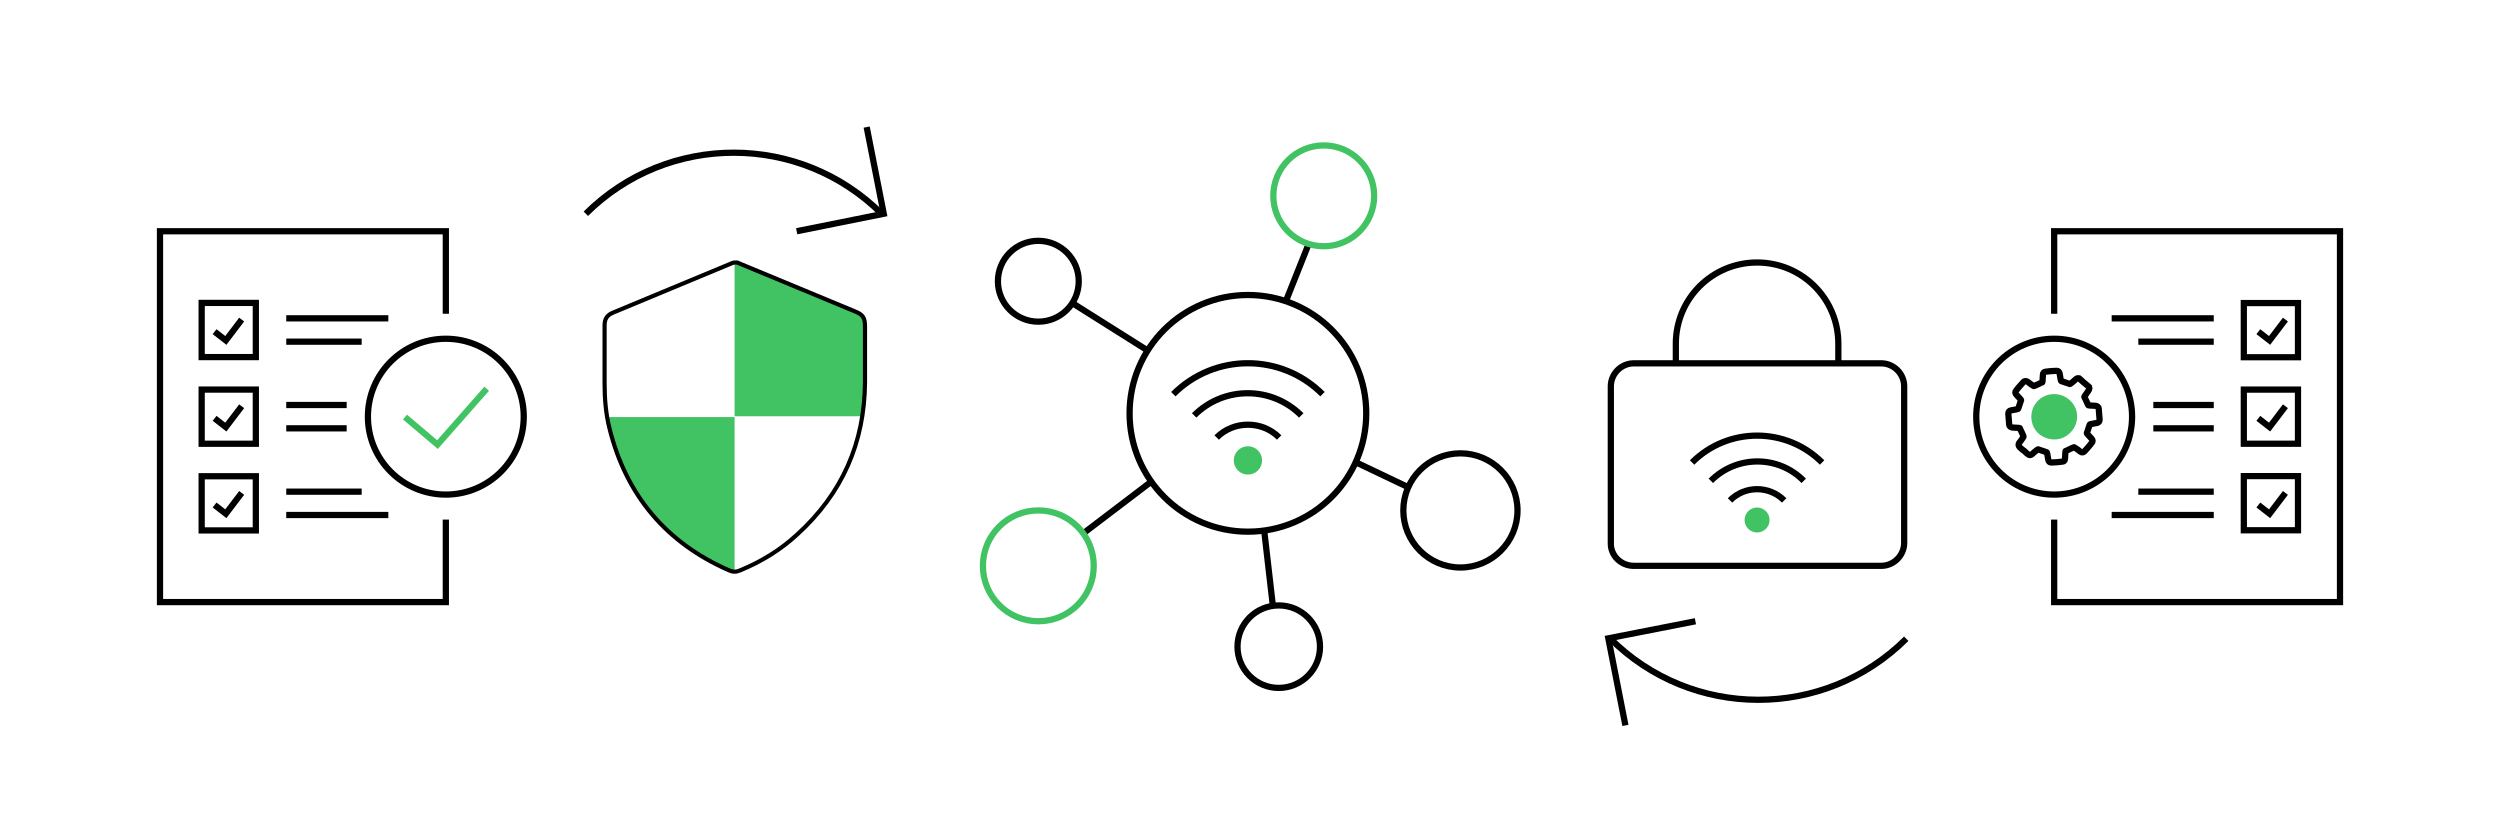 <?xml version="1.0" encoding="UTF-8"?>
<!-- Generator: Adobe Illustrator 27.8.0, SVG Export Plug-In . SVG Version: 6.00 Build 0)  -->
<svg xmlns="http://www.w3.org/2000/svg" xmlns:xlink="http://www.w3.org/1999/xlink" version="1.1" id="Layer_1" x="0px" y="0px" width="600px" height="200px" viewBox="0 0 600 200" style="enable-background:new 0 0 600 200;" xml:space="preserve">
<style type="text/css">
	.st0{fill:none;stroke:#000000;stroke-width:0.75;stroke-miterlimit:10;}
	.st1{fill:none;stroke:#41C363;stroke-width:0.75;stroke-miterlimit:10;}
	.st2{fill:#41C363;}
	.st3{fill:none;stroke:#000000;stroke-width:1.5;stroke-miterlimit:10;}
	.st4{fill:none;stroke:#41C363;stroke-width:1.5;stroke-miterlimit:10;}
	.st5{fill:none;stroke:#41C363;stroke-miterlimit:10;}
	.st6{fill:#FFFFFF;}
	.st7{fill:#41C363;stroke:#41C363;stroke-width:0.2;stroke-miterlimit:10;}
	.st8{fill:none;stroke:#000000;stroke-miterlimit:10;}
	.st9{fill:none;stroke:#000000;stroke-miterlimit:10;stroke-dasharray:3.916,3.916;}
	.st10{fill:#3EDB63;}
	.st11{fill:none;stroke:#08C130;stroke-miterlimit:10;}
	.st12{fill:none;stroke:#FFFFFF;stroke-width:1.5;stroke-miterlimit:10;}
</style>
<g>
	<path class="st3" d="M140.6,51.3c19.7-19.6,51.5-19.5,71.1,0.1"></path>
	<polyline class="st3" points="208,30.5 212.1,51.3 191.2,55.5  "></polyline>
</g>
<g>
	<path class="st3" d="M457.5,153.3c-19.7,19.6-51.5,19.5-71.1-0.1"></path>
	<polyline class="st3" points="390.1,174.1 386,153.2 406.9,149.1  "></polyline>
</g>
<path class="st3" d="M500.1,91.8c-0.8-0.7-0.3-0.3-1.1-1c-0.3-0.1-0.6,0-0.9,0.3c-0.4,0.4-0.8,0.7-1.2,1c-0.1,0.1-0.2,0.1-0.3,0  c-0.6-0.2-1.2-0.4-1.8-0.6c-0.1,0-0.2-0.1-0.2-0.2c-0.1-0.6-0.2-1.1-0.3-1.7c-0.1-0.4-0.3-0.6-0.7-0.6c-0.9,0-1.7,0.1-2.6,0.2  c-0.4,0-0.7,0.3-0.7,0.7c0,0.6-0.1,1.1-0.1,1.7c0,0.1,0,0.2-0.2,0.2c-0.6,0.3-1.2,0.6-1.7,0.8c-0.1,0.1-0.2,0.1-0.3,0  c-0.5-0.3-0.9-0.6-1.4-1c-0.4-0.2-0.7-0.2-1,0.1c-0.6,0.7-1.2,1.3-1.7,2c-0.3,0.3-0.3,0.7,0,1c0.4,0.4,0.7,0.8,1.1,1.2  c0.1,0.1,0.1,0.2,0,0.3c-0.2,0.6-0.4,1.2-0.6,1.8c0,0.1-0.1,0.2-0.2,0.2c-0.5,0.1-1.1,0.2-1.6,0.3c-0.4,0.1-0.6,0.3-0.6,0.8  c0.1,0.9,0.1,1.7,0.2,2.6c0,0.4,0.3,0.6,0.7,0.7c0.6,0,1.1,0.1,1.7,0.1c0.1,0,0.2,0,0.2,0.2c0.3,0.6,0.6,1.2,0.8,1.7  c0,0.1,0.1,0.2,0,0.3c-0.3,0.5-0.6,0.9-1,1.4c-0.2,0.3-0.2,0.7,0.1,1c0.6,0.6,0.1,0.1,0.8,0.7l0.4,0.3c0.6,0.6,0.2,0.2,0.8,0.7  c0.3,0.3,0.7,0.3,1,0c0.4-0.4,0.8-0.7,1.3-1.1c0.1-0.1,0.2-0.1,0.3,0c0.6,0.2,1.2,0.4,1.8,0.6c0.1,0,0.2,0.1,0.2,0.2  c0.1,0.6,0.2,1.1,0.3,1.7c0.1,0.4,0.3,0.6,0.7,0.6c0.9,0,1.7-0.1,2.6-0.2c0.4,0,0.7-0.2,0.7-0.7c0-0.6,0.1-1.1,0.1-1.7  c0-0.1,0-0.2,0.2-0.2c0.6-0.3,1.2-0.6,1.7-0.8c0.1-0.1,0.2-0.1,0.3,0c0.5,0.3,0.9,0.6,1.4,1c0.4,0.3,0.7,0.2,1-0.1  c0.6-0.7,1.2-1.3,1.7-2c0.3-0.3,0.3-0.7,0-1c-0.4-0.4-0.7-0.8-1.1-1.2c-0.1-0.1-0.1-0.2,0-0.3c0.2-0.6,0.4-1.2,0.6-1.8  c0-0.1,0.1-0.2,0.2-0.2c0.5-0.1,1.1-0.2,1.6-0.3c0.4-0.1,0.6-0.3,0.6-0.8c-0.1-0.9-0.1-1.7-0.2-2.6c0-0.4-0.3-0.6-0.7-0.7  c-0.6,0-1.1-0.1-1.7-0.1c-0.1,0-0.2-0.1-0.2-0.2c-0.3-0.6-0.5-1.2-0.8-1.7c-0.1-0.1-0.1-0.2,0-0.3c0.3-0.4,0.6-0.9,0.9-1.3  c0.2-0.3,0.3-0.6,0.2-0.9c-0.8-0.7,0,0-0.8-0.7L500.1,91.8z"></path>
<path class="st2" d="M489.3,104.1c-2.2-2-2.4-5.5-0.4-7.7c2-2.3,5.6-2.4,7.8-0.4l0,0c2.3,2,2.4,5.4,0.4,7.6  C495.1,105.9,491.7,106.1,489.3,104.1L489.3,104.1z"></path>
<path class="st3" d="M415.2,120.1c3.6-3.6,9.4-3.6,13,0"></path>
<path class="st3" d="M410.6,115.4c6.2-6.2,16.2-6.2,22.3,0"></path>
<path class="st3" d="M406.1,111c8.6-8.6,22.6-8.6,31.2,0"></path>
<circle class="st2" cx="421.7" cy="124.8" r="3"></circle>
<path class="st3" d="M292,105c4.1-4.1,10.9-4.1,15,0"></path>
<path class="st3" d="M286.6,99.7c7.1-7.1,18.6-7.1,25.7,0"></path>
<path class="st3" d="M281.6,94.6c9.9-9.9,25.9-9.9,35.8,0"></path>
<circle class="st2" cx="299.5" cy="110.5" r="3.4"></circle>
<circle class="st3" cx="299.5" cy="99.2" r="28.4"></circle>
<circle class="st3" cx="306.9" cy="155.2" r="9.9"></circle>
<circle class="st3" cx="249.2" cy="67.5" r="9.7"></circle>
<circle class="st3" cx="350.5" cy="122.5" r="13.7"></circle>
<line class="st3" x1="257.3" y1="72.7" x2="275.4" y2="84.1"></line>
<line class="st3" x1="314.1" y1="58.5" x2="308.6" y2="72.3"></line>
<line class="st3" x1="337.9" y1="116.9" x2="325.3" y2="110.9"></line>
<line class="st3" x1="305.5" y1="145.5" x2="303.4" y2="127.3"></line>
<line class="st3" x1="260" y1="128" x2="276.3" y2="115.6"></line>
<g>
	<path class="st2" d="M206.9,100c0.4-2.7,0.7-5.5,0.7-8.4c0-4.4,0-8.9,0-13.3c0-2.1-0.5-2.8-2.5-3.7c-9.4-3.9-18.8-7.8-28.2-11.7   c-0.2,0-0.4,0-0.6,0v37H206.9z"></path>
	<path class="st2" d="M145.7,100c0.2,0.9,0.4,1.8,0.6,2.8c4,16,13.6,27.4,28.7,34c0.4,0.2,0.9,0.3,1.3,0.3v-37H145.7z"></path>
	<path class="st8" d="M176.9,63c9.4,3.9,18.8,7.8,28.2,11.7c2,0.8,2.5,1.5,2.5,3.7c0,4.4,0,8.9,0,13.3c-0.1,14.6-5.5,26.8-16.3,36.6   c-4,3.7-8.6,6.5-13.7,8.6c-0.9,0.4-1.7,0.4-2.6,0c-15.1-6.6-24.7-18-28.7-34c-0.9-3.5-1.2-7.2-1.2-10.8c0-4.7,0-9.3,0-14   c0-1.6,0.6-2.5,2.1-3.1c9.3-3.9,18.6-7.7,27.9-11.6c0.2-0.1,0.5-0.2,0.7-0.3C176.1,63,176.5,63,176.9,63z"></path>
</g>
<path class="st3" d="M392.1,135.8h59.4c3,0,5.5-2.5,5.5-5.5V92.7c0-3-2.5-5.5-5.5-5.5h-59.4c-3,0-5.5,2.5-5.5,5.5v37.6  C386.5,133.3,389,135.8,392.1,135.8z"></path>
<path class="st3" d="M402.2,87.2v-4.7c0-10.8,8.7-19.5,19.5-19.5h0c10.8,0,19.5,8.7,19.5,19.5v5"></path>
<polyline class="st3" points="107,124.7 107,144.5 38.4,144.5 38.4,55.5 107,55.5 107,75.3 "></polyline>
<rect x="48.4" y="72.7" class="st3" width="13" height="13"></rect>
<rect x="48.4" y="93.5" class="st3" width="13" height="13"></rect>
<rect x="48.4" y="114.3" class="st3" width="13" height="13"></rect>
<circle class="st3" cx="107" cy="100" r="18.7"></circle>
<line class="st3" x1="68.7" y1="76.4" x2="93.2" y2="76.4"></line>
<line class="st3" x1="68.7" y1="82" x2="86.8" y2="82"></line>
<line class="st3" x1="68.7" y1="97.2" x2="83.2" y2="97.2"></line>
<line class="st3" x1="68.7" y1="102.8" x2="83.2" y2="102.8"></line>
<line class="st3" x1="68.7" y1="118" x2="86.8" y2="118"></line>
<line class="st3" x1="68.7" y1="123.6" x2="93.2" y2="123.6"></line>
<polyline class="st3" points="51.5,121.2 54.2,123.3 58,118.3 "></polyline>
<polyline class="st4" points="97.2,100.1 105,106.7 116.8,93.3 "></polyline>
<polyline class="st3" points="493,124.7 493,144.5 561.6,144.5 561.6,55.5 493,55.5 493,75.3 "></polyline>
<rect x="538.6" y="72.7" transform="matrix(-1 4.494171e-11 -4.494171e-11 -1 1090.117 158.434)" class="st3" width="13" height="13"></rect>
<rect x="538.6" y="93.5" transform="matrix(-1 4.494171e-11 -4.494171e-11 -1 1090.117 200)" class="st3" width="13" height="13"></rect>
<rect x="538.6" y="114.3" transform="matrix(-1 4.494171e-11 -4.494171e-11 -1 1090.117 241.566)" class="st3" width="13" height="13"></rect>
<circle class="st3" cx="493" cy="100" r="18.7"></circle>
<line class="st3" x1="531.3" y1="76.4" x2="506.8" y2="76.4"></line>
<line class="st3" x1="531.3" y1="82" x2="513.2" y2="82"></line>
<line class="st3" x1="531.3" y1="97.2" x2="516.8" y2="97.2"></line>
<line class="st3" x1="531.3" y1="102.8" x2="516.8" y2="102.8"></line>
<line class="st3" x1="531.3" y1="118" x2="513.2" y2="118"></line>
<line class="st3" x1="531.3" y1="123.6" x2="506.8" y2="123.6"></line>
<polyline class="st3" points="542,79.6 544.7,81.7 548.5,76.7 "></polyline>
<polyline class="st3" points="542,100.4 544.7,102.5 548.5,97.5 "></polyline>
<polyline class="st3" points="542,121.2 544.7,123.3 548.5,118.3 "></polyline>
<polyline class="st3" points="51.5,79.6 54.2,81.7 58,76.7 "></polyline>
<polyline class="st3" points="51.5,100.4 54.2,102.5 58,97.5 "></polyline>
<circle class="st4" cx="317.7" cy="47" r="12.1"></circle>
<circle class="st4" cx="249.2" cy="135.8" r="13.3"></circle>
</svg>
